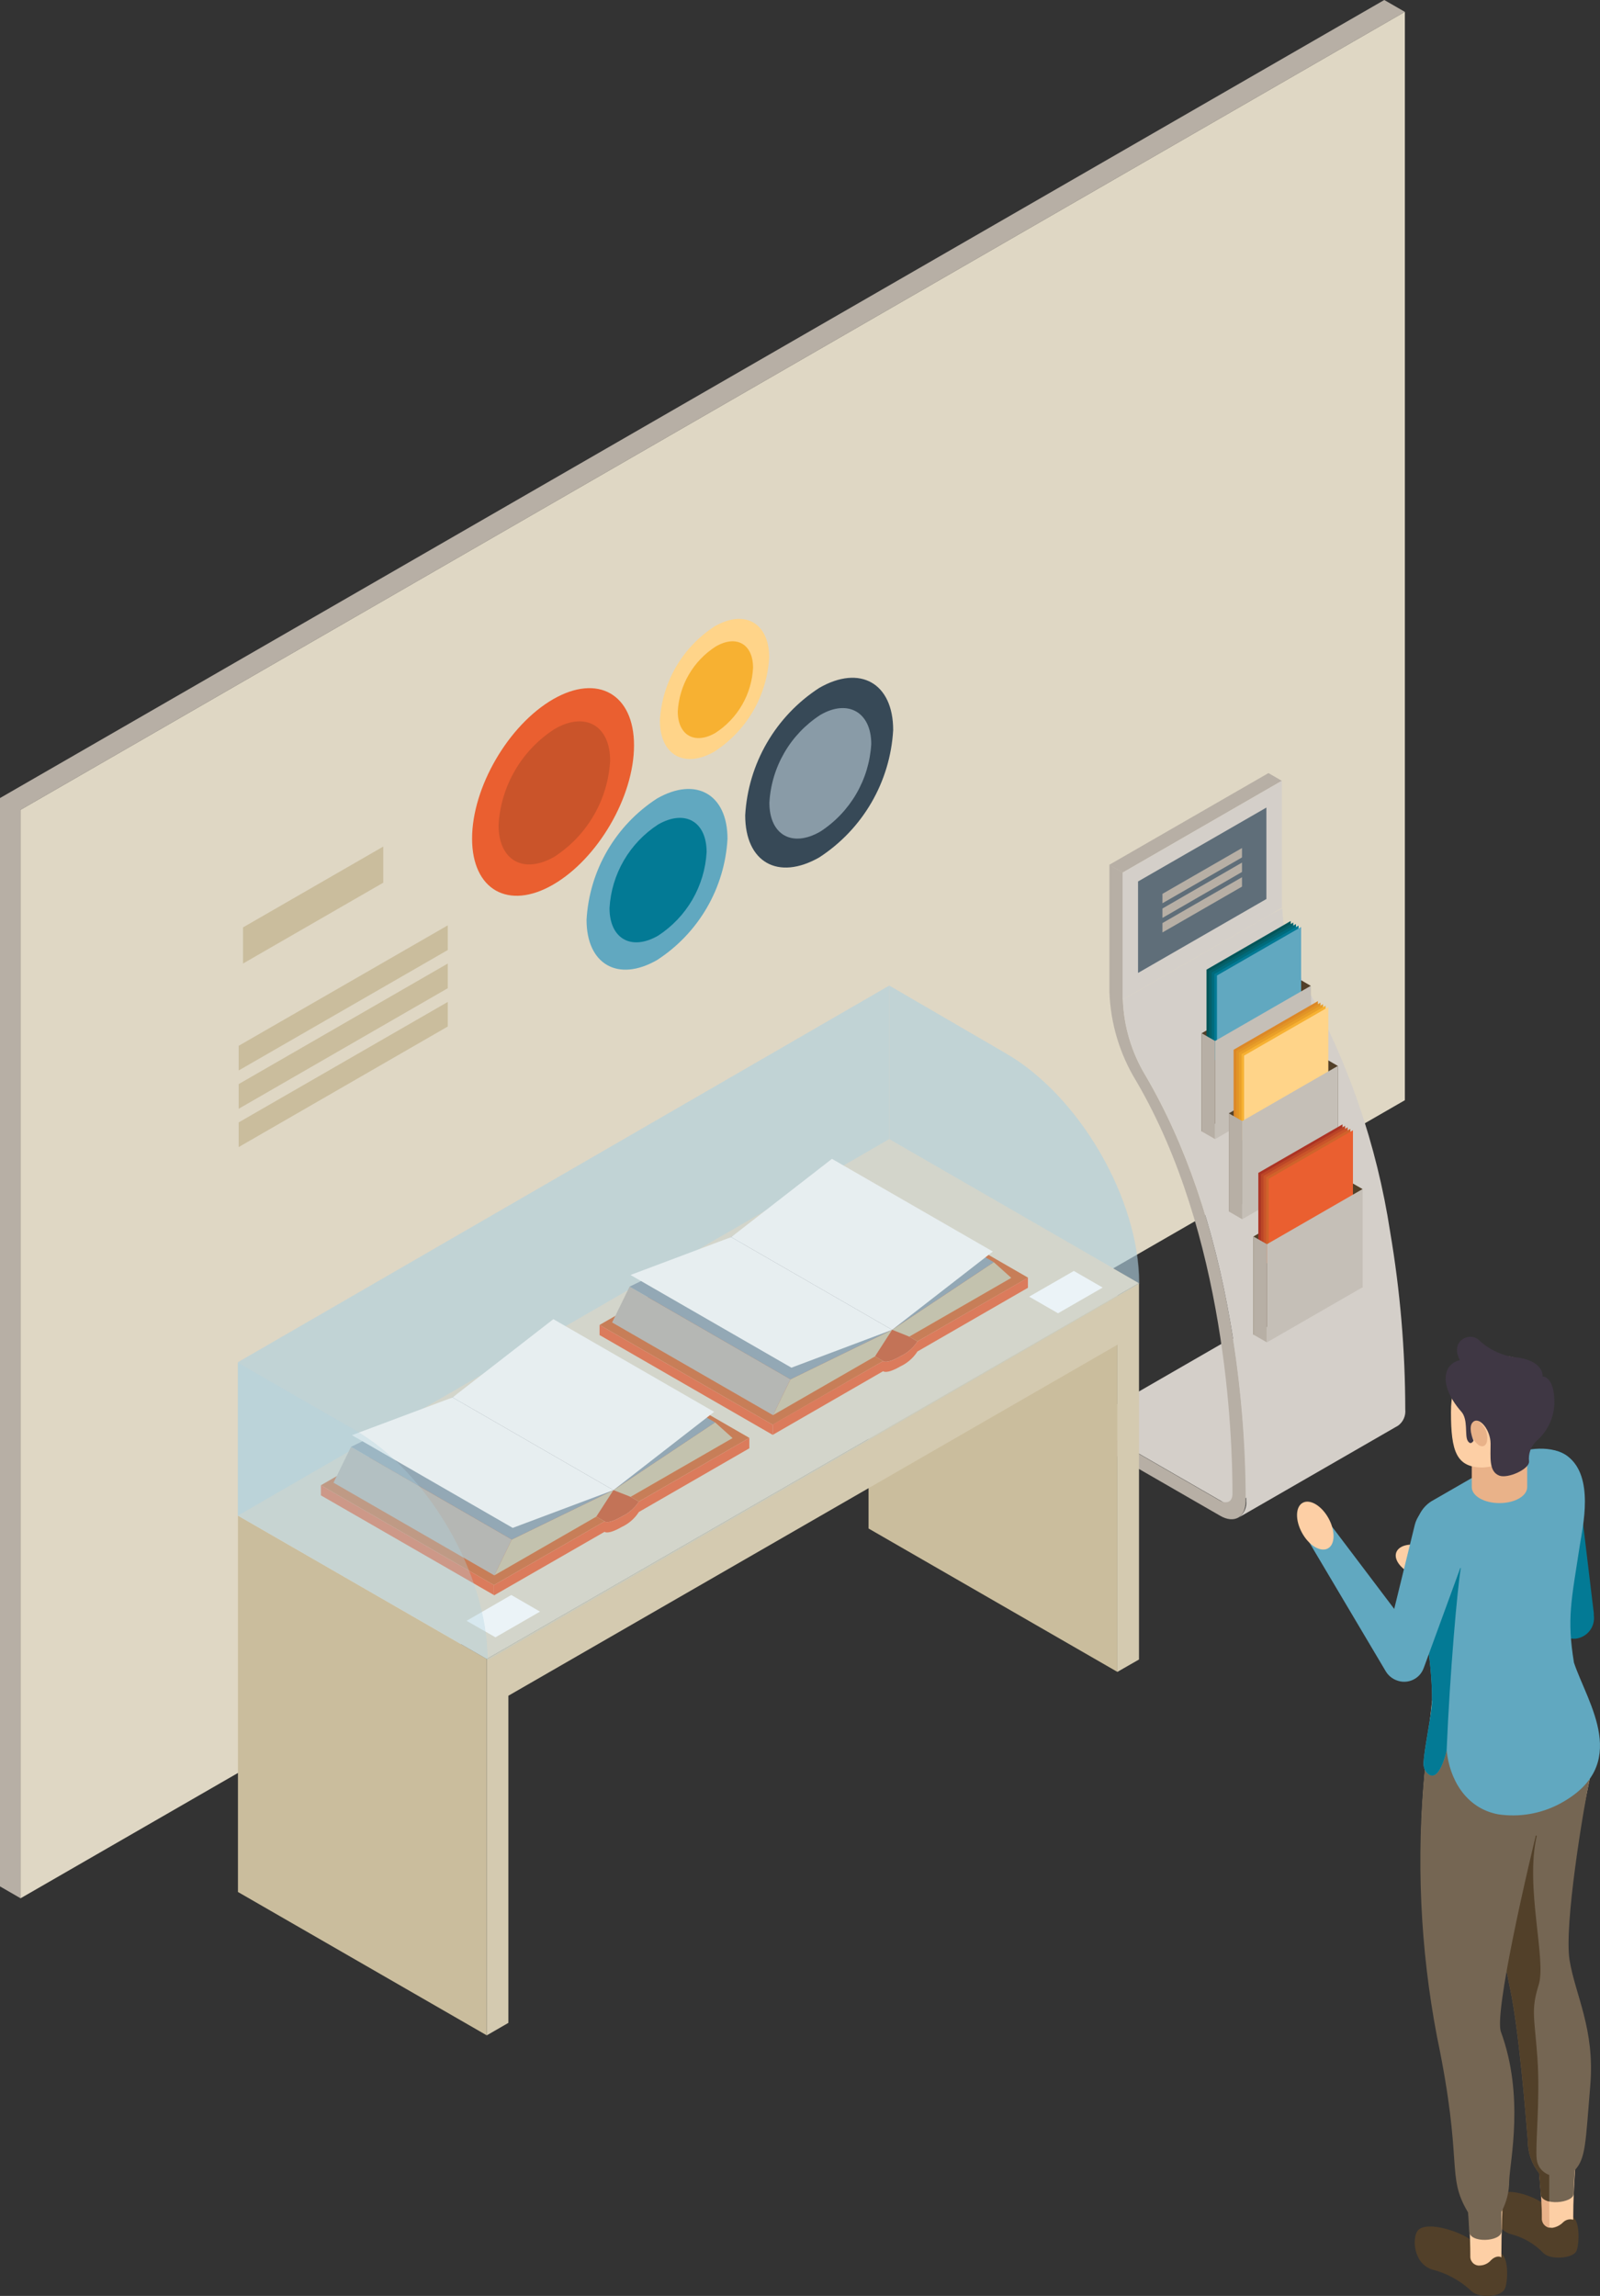 <svg width="99" height="142" viewBox="0 0 99 142" fill="none" xmlns="http://www.w3.org/2000/svg">
<rect x="0" y="0" width="99" height="142" fill="#333333" stroke="none"/>
<g clip-path="url(#clip0_228_1646)">
<path d="M1.273 117.407L0 116.672V49.359L85.652 0L86.926 0.734L1.273 50.087V117.407Z" fill="#B7AFA5"/>
<path d="M86.926 0.734L1.273 50.087V117.407L86.926 68.047V0.734Z" fill="#DFD7C4"/>
<path d="M23.713 54.595L15.037 59.594V57.359L23.713 52.36V54.595Z" fill="#CABD9D"/>
<path d="M27.706 58.758L14.768 66.208V64.682L27.706 57.232V58.758Z" fill="#CABD9D"/>
<path d="M27.706 61.12L14.768 68.577V67.051L27.706 59.594V61.12Z" fill="#CABD9D"/>
<path d="M27.706 63.489L14.768 70.946V69.42L27.706 61.969V63.489Z" fill="#CABD9D"/>
<path d="M39.23 46.097C39.23 49.289 36.984 53.12 34.22 54.716C31.456 56.312 29.21 55.035 29.21 51.868C29.21 48.702 31.456 44.846 34.22 43.249C36.984 41.653 39.23 42.93 39.23 46.097Z" fill="#EA5F30"/>
<path d="M37.752 47.042C37.687 48.235 37.34 49.396 36.739 50.43C36.139 51.464 35.302 52.342 34.297 52.992C32.377 54.09 30.848 53.209 30.848 51.032C30.915 49.843 31.262 48.686 31.862 47.655C32.461 46.624 33.295 45.749 34.297 45.101C36.197 43.983 37.752 44.865 37.752 47.042Z" fill="#CA542A"/>
<path d="M45.014 51.881C44.93 53.385 44.491 54.847 43.734 56.149C42.977 57.451 41.923 58.557 40.657 59.377C38.245 60.762 36.293 59.651 36.293 56.893C36.377 55.387 36.815 53.922 37.574 52.617C38.332 51.313 39.389 50.205 40.657 49.385C43.063 48.012 45.014 49.123 45.014 51.881Z" fill="#61A8C0"/>
<path d="M43.722 52.705C43.663 53.74 43.361 54.748 42.84 55.645C42.318 56.542 41.592 57.304 40.721 57.87C39.064 58.828 37.714 58.062 37.714 56.165C37.773 55.128 38.076 54.12 38.598 53.221C39.121 52.323 39.848 51.56 40.721 50.994C42.378 50.043 43.722 50.802 43.722 52.705Z" fill="#037A95"/>
<path d="M55.265 45.152C55.176 46.731 54.716 48.268 53.921 49.637C53.126 51.006 52.019 52.168 50.69 53.031C48.131 54.486 46.109 53.324 46.109 50.426C46.199 48.846 46.66 47.309 47.456 45.94C48.252 44.571 49.36 43.409 50.69 42.547C53.218 41.091 55.265 42.253 55.265 45.152Z" fill="#374957"/>
<path d="M53.909 46.014C53.847 47.101 53.529 48.159 52.981 49.1C52.433 50.042 51.67 50.842 50.754 51.434C49.014 52.437 47.606 51.639 47.606 49.647C47.666 48.559 47.982 47.5 48.529 46.557C49.076 45.614 49.838 44.813 50.754 44.22C52.469 43.217 53.909 44.054 53.909 46.014Z" fill="#899BA7"/>
<path d="M47.593 40.657C47.529 41.825 47.189 42.96 46.602 43.972C46.015 44.984 45.197 45.843 44.215 46.48C42.346 47.559 40.83 46.697 40.83 44.565C40.896 43.397 41.237 42.261 41.825 41.25C42.413 40.238 43.232 39.379 44.215 38.742C46.07 37.669 47.593 38.518 47.593 40.657Z" fill="#FFD489"/>
<path d="M46.595 41.296C46.555 42.104 46.323 42.892 45.918 43.593C45.513 44.295 44.947 44.89 44.266 45.331C42.986 46.071 41.937 45.477 41.937 44.003C41.982 43.2 42.216 42.418 42.621 41.723C43.026 41.027 43.589 40.437 44.266 39.999C45.552 39.233 46.595 39.827 46.595 41.296Z" fill="#F7B132"/>
<path d="M85.237 87.948L76.157 93.183L67.135 87.986L76.214 82.751L85.237 87.948Z" fill="#D4CFC9"/>
<path d="M67.135 88.931L75.504 93.752C76.368 94.25 77.078 93.847 77.078 92.851C77.073 89.173 76.76 85.502 76.144 81.876C75.12 75.9 73.348 70.729 70.878 66.521C70.019 65.101 69.536 63.486 69.477 61.828V53.969L68.645 53.49V61.35C68.713 63.298 69.284 65.196 70.302 66.86C75.85 76.328 76.266 88.784 76.259 92.398C76.259 92.871 75.92 93.037 75.51 92.826L67.147 88.005L67.135 88.931Z" fill="#B7AFA5"/>
<path d="M78.486 47.814L68.632 53.49L69.464 53.969L79.311 48.293L78.486 47.814Z" fill="#B7AFA5"/>
<path d="M69.464 53.969L79.311 48.293V56.153L69.464 61.828V53.969Z" fill="#D4CFC9"/>
<path d="M78.358 55.603V49.947L70.417 54.518V60.175L78.358 55.603Z" fill="#5F6E79"/>
<path d="M76.848 53.031L71.927 55.865V55.284L76.848 52.45V53.031Z" fill="#B7AFA5"/>
<path d="M76.848 53.931L71.927 56.772V56.191L76.848 53.35V53.931Z" fill="#B7AFA5"/>
<path d="M76.848 54.837L71.927 57.672V57.091L76.848 54.256V54.837Z" fill="#B7AFA5"/>
<path d="M78.537 56.599L79.343 56.184C79.401 57.843 79.886 59.459 80.751 60.877C83.409 65.63 85.193 70.82 86.017 76.2C86.634 79.828 86.947 83.502 86.951 87.182C86.97 87.372 86.939 87.564 86.86 87.739C86.782 87.914 86.659 88.065 86.503 88.178L86.324 88.28L76.528 93.924L76.694 93.822C76.839 93.706 76.953 93.556 77.026 93.386C77.099 93.215 77.127 93.029 77.11 92.845C77.094 89.168 76.77 85.499 76.144 81.876C75.12 75.9 73.348 70.729 70.878 66.521C70.019 65.101 69.536 63.486 69.477 61.828L78.55 56.599H78.537Z" fill="#D4CFC9"/>
<path d="M80.278 60.494L74.352 63.904V69.975L80.278 66.566V60.494Z" fill="#524029"/>
<path d="M80.278 66.566L81.103 67.045V60.973L80.278 60.494V66.566Z" fill="#524029"/>
<path d="M79.862 56.963L74.653 59.971V65.314L79.862 62.314V56.963Z" fill="#035559"/>
<path d="M80.022 57.059L74.813 60.06V65.404L80.022 62.403V57.059Z" fill="#056069"/>
<path d="M80.188 57.149L74.973 60.149V65.5L80.188 62.499V57.149Z" fill="#006B7C"/>
<path d="M80.348 57.244L75.139 60.245V65.589L80.348 62.588V57.244Z" fill="#037A95"/>
<path d="M80.508 57.334L75.299 60.334V65.678L80.508 62.678V57.334Z" fill="#61A8C0"/>
<path d="M74.352 69.975L75.184 70.454V64.382L74.352 63.904V69.975Z" fill="#B7AFA5"/>
<path d="M81.103 60.973L75.184 64.382V70.454L81.103 67.045V60.973Z" fill="#C5BFB7"/>
<path d="M81.954 65.449L76.035 68.858V74.93L81.954 71.52V65.449Z" fill="#524029"/>
<path d="M81.954 71.52L82.779 71.999V65.927L81.954 65.449V71.52Z" fill="#524029"/>
<path d="M81.544 61.918L76.33 64.925V70.269L81.544 67.268V61.918Z" fill="#DC8827"/>
<path d="M81.704 62.014L76.49 65.014V70.358L81.704 67.358V62.014Z" fill="#E19426"/>
<path d="M81.864 62.103L76.656 65.104V70.454L81.864 67.453V62.103Z" fill="#E99F28"/>
<path d="M82.024 62.199L76.816 65.2V70.543L82.024 67.543V62.199Z" fill="#F7B132"/>
<path d="M82.191 62.288L76.976 65.289V70.639L82.191 67.632V62.288Z" fill="#FFD489"/>
<path d="M76.035 74.93L76.861 75.409V69.337L76.035 68.858V74.93Z" fill="#B7AFA5"/>
<path d="M82.779 65.927L76.861 69.337V75.409L82.779 71.999V65.927Z" fill="#C5BFB7"/>
<path d="M83.477 73.065L77.558 76.475V82.547L83.477 79.137V73.065Z" fill="#524029"/>
<path d="M83.477 79.137L84.309 79.616V73.544L83.477 73.065V79.137Z" fill="#524029"/>
<path d="M83.067 69.541L77.859 72.542V77.886L83.067 74.885V69.541Z" fill="#AC3424"/>
<path d="M83.227 69.63L78.019 72.631V77.982L83.227 74.974V69.63Z" fill="#BB4627"/>
<path d="M83.387 69.72L78.179 72.727V78.071L83.387 75.07V69.72Z" fill="#CA542A"/>
<path d="M83.554 69.816L78.339 72.816V78.16L83.554 75.16V69.816Z" fill="#CF632B"/>
<path d="M83.714 69.905L78.505 72.906V78.256L83.714 75.249V69.905Z" fill="#EA5F30"/>
<path d="M77.558 82.546L78.39 83.025V76.954L77.558 76.475V82.546Z" fill="#B7AFA5"/>
<path d="M84.309 73.544L78.39 76.954V83.025L84.309 79.616V73.544Z" fill="#C5BFB7"/>
<path d="M14.723 117.017L30.119 125.885V102.607L14.723 93.739V117.017Z" fill="#CABD9D"/>
<path d="M53.742 94.537L69.138 103.405V80.127L53.742 71.258V94.537Z" fill="#CABD9D"/>
<path d="M69.138 80.127L31.456 101.834L30.119 102.607V105.646V125.885L31.456 125.113V104.88L69.138 83.172V103.405L70.475 102.639V82.4V79.361L69.138 80.127Z" fill="#D4CAB0"/>
<path d="M14.723 93.739L30.119 102.607L70.475 79.361L55.08 70.486L14.723 93.739Z" fill="#DFD7C4"/>
<path opacity="0.5" d="M55.016 70.454L14.723 93.739V84.245L55.016 60.96V70.454Z" fill="#B0D3E0"/>
<path opacity="0.5" d="M70.475 79.361L55.028 70.454V60.96L62.188 65.123C66.764 67.728 70.475 74.119 70.475 79.361Z" fill="#B0D3E0"/>
<path d="M33.414 99.677L30.656 101.266L28.871 100.245L31.635 98.649L33.414 99.677Z" fill="white"/>
<path d="M68.229 79.635L65.465 81.225L63.679 80.197L66.444 78.607L68.229 79.635Z" fill="white"/>
<path d="M37.407 94.096C37.407 94.096 37.592 94.307 38.469 93.796C38.904 93.596 39.273 93.274 39.531 92.871L28.794 86.697C28.535 87.101 28.167 87.424 27.732 87.629C26.855 88.133 26.67 87.922 26.67 87.922L37.407 94.096Z" fill="#CA542A"/>
<path d="M30.566 98.036L19.855 91.862L26.689 87.922L37.407 94.096L30.566 98.036Z" fill="#CF632B"/>
<path d="M39.531 92.87L28.813 86.697L35.653 82.764L46.365 88.931L39.531 92.87Z" fill="#CF632B"/>
<path d="M46.365 88.931L39.531 92.871C39.273 93.274 38.904 93.596 38.469 93.796C37.592 94.307 37.407 94.096 37.407 94.096L30.566 98.036V98.674L37.407 94.741C37.407 94.741 37.592 94.945 38.469 94.441C38.904 94.24 39.273 93.919 39.531 93.515L46.365 89.576V88.931Z" fill="#EA5F30"/>
<path d="M30.566 98.036L19.855 91.862V92.487L30.566 98.655V98.036Z" fill="#EA5F30"/>
<path d="M44.247 87.973L37.957 92.162L39.019 92.577L45.328 88.944L44.247 87.973Z" fill="#CABD9D"/>
<path d="M31.667 95.22L37.957 92.162L36.895 93.803L30.586 97.435L31.667 95.22Z" fill="#CABD9D"/>
<path d="M30.586 97.436L20.636 91.702L21.717 89.487L31.667 95.22L30.586 97.436Z" fill="#B7AFA5"/>
<path d="M31.667 95.22L37.957 92.162L28.007 86.428L21.717 89.487L31.667 95.22Z" fill="#899BA7"/>
<path d="M31.724 94.499L37.957 92.162L28.007 86.428L21.775 88.765L31.724 94.499Z" fill="#FAF8F5"/>
<path d="M37.957 92.162L28.007 86.428L34.297 82.24L44.247 87.974L37.957 92.162Z" fill="#899BA7"/>
<path d="M28.007 86.428L34.239 81.589L44.189 87.322L37.957 92.162L28.007 86.428Z" fill="#FAF8F5"/>
<path d="M54.645 84.181C54.645 84.181 54.83 84.392 55.707 83.887C56.142 83.687 56.511 83.365 56.769 82.962L46.07 76.788C45.813 77.192 45.444 77.513 45.008 77.713C44.132 78.218 43.946 78.013 43.946 78.013L54.645 84.181Z" fill="#CA542A"/>
<path d="M47.811 88.12L37.099 81.946L43.933 78.013L54.645 84.181L47.811 88.12Z" fill="#CF632B"/>
<path d="M56.769 82.962L46.057 76.788L52.891 72.848L63.609 79.022L56.769 82.962Z" fill="#CF632B"/>
<path d="M63.603 79.022L56.769 82.962C56.511 83.365 56.142 83.687 55.707 83.887C54.83 84.392 54.645 84.181 54.645 84.181L47.811 88.108V88.746L54.645 84.807C54.645 84.807 54.83 85.017 55.707 84.513C56.141 84.31 56.509 83.989 56.769 83.587L63.603 79.648V79.022Z" fill="#EA5F30"/>
<path d="M47.811 88.12L37.099 81.946V82.572L47.811 88.746V88.12Z" fill="#EA5F30"/>
<path d="M61.491 78.065L55.201 82.246L56.263 82.668L62.572 79.035L61.491 78.065Z" fill="#CABD9D"/>
<path d="M48.911 85.311L55.201 82.246L54.139 83.894L47.83 87.526L48.911 85.311Z" fill="#CABD9D"/>
<path d="M47.83 87.526L37.874 81.793L38.955 79.578L48.911 85.311L47.83 87.526Z" fill="#B7AFA5"/>
<path d="M48.911 85.311L55.201 82.246L45.245 76.513L38.955 79.578L48.911 85.311Z" fill="#899BA7"/>
<path d="M48.969 84.59L55.201 82.246L45.245 76.513L39.013 78.856L48.969 84.59Z" fill="#FAF8F5"/>
<path d="M55.201 82.246L45.245 76.513L51.535 72.331L61.491 78.064L55.201 82.246Z" fill="#899BA7"/>
<path d="M45.245 76.513L51.477 71.674L61.434 77.407L55.201 82.246L45.245 76.513Z" fill="#FAF8F5"/>
<path opacity="0.5" d="M30.183 102.645L14.717 93.739V84.277L21.89 88.408C26.471 91.013 30.183 97.397 30.183 102.645Z" fill="#B0D3E0"/>
<path opacity="0.25" d="M55.029 60.96L62.188 65.123C66.764 67.76 70.507 74.151 70.507 79.393L30.195 102.677C30.195 97.429 26.484 91.044 21.877 88.408L14.717 84.277L55.029 60.96Z" fill="#B0D3E0"/>
<path d="M97.292 137.109C97.765 137.333 97.727 138.744 97.547 139.21C97.368 139.676 95.961 139.804 95.506 139.357C94.94 138.767 94.216 138.353 93.42 138.163C92.262 137.748 92.249 136.113 92.653 135.769C93.248 135.258 94.905 135.813 95.538 136.324C96.103 136.628 96.689 136.89 97.292 137.109Z" fill="#524029"/>
<path d="M92.864 139.376C93.35 139.599 93.312 141.049 93.126 141.528C92.909 142.102 91.494 142.166 91.027 141.687C90.339 141.041 89.495 140.583 88.577 140.359C87.38 139.925 87.367 138.252 87.783 137.895C88.423 137.371 90.394 138.042 91.046 138.565C91.633 138.877 92.24 139.147 92.864 139.376Z" fill="#524029"/>
<path d="M97.26 103.431C97.26 103.431 95.775 104.925 91.834 105.18C91.379 110.186 91.885 113.423 93.753 122.923C94.086 124.64 95.282 132.838 95.423 135.322C95.423 135.673 95.423 136.937 95.423 137.282C95.445 137.431 95.524 137.567 95.643 137.661C95.762 137.754 95.912 137.799 96.063 137.786C96.305 137.747 96.529 137.633 96.703 137.461C96.784 137.376 96.886 137.316 96.999 137.285C97.112 137.255 97.231 137.256 97.343 137.288C97.343 134.836 97.56 133.087 97.74 130.98C97.944 128.573 98.757 125.872 97.196 122.821C95.916 120.267 98.034 111.967 98.514 109.228C98.904 106.891 97.899 105.206 97.26 103.431Z" fill="#FDCFA5"/>
<path d="M95.378 121.224C95.029 117.764 95.029 114.278 95.378 110.818L91.962 110.958C92.345 113.863 92.601 117.292 93.715 122.929C94.092 124.889 95.442 134.37 95.404 137.288C95.418 137.41 95.471 137.524 95.555 137.614C95.639 137.703 95.75 137.764 95.871 137.786C95.871 130.303 94.898 128.209 94.713 125.432C94.527 122.655 95.551 122.629 95.378 121.224Z" fill="#E9B289"/>
<path d="M98.398 109.815C97.951 111.967 96.767 119.092 97.119 121.244C97.471 123.395 98.693 125.502 98.398 128.988C98.104 132.474 98.13 133.496 97.445 134.217C97.445 134.217 97.368 135.111 97.368 135.686C97.368 136.26 95.398 136.477 95.334 135.686C95.27 134.894 95.231 134.409 95.231 134.409C94.775 133.843 94.529 133.137 94.534 132.41C94.412 130.942 93.984 125.54 93.433 122.98C92.883 120.42 92.377 116.232 91.085 109.79L98.398 109.815Z" fill="#756653"/>
<path d="M95.858 134.517C95.648 134.445 95.464 134.313 95.326 134.139C95.189 133.965 95.105 133.755 95.084 133.534C94.982 132.736 95.308 129.844 95.129 127.309C94.95 124.774 94.713 124.334 95.206 122.763C95.698 121.193 94.348 116.717 95.09 113.531H91.795C92.588 117.911 92.998 120.963 93.433 122.987C93.983 125.541 94.412 130.948 94.534 132.417C94.529 133.143 94.775 133.849 95.231 134.415C95.231 134.415 95.27 134.875 95.334 135.692C95.334 135.947 95.57 136.094 95.858 136.164V134.517Z" fill="#524029"/>
<path d="M94.662 104.708C92.693 105.251 90.638 105.411 88.609 105.18C87.853 112.318 87.374 115.434 89.146 125.56C89.492 127.526 90.976 134.16 90.976 139.606C90.98 139.683 91.001 139.758 91.036 139.827C91.072 139.895 91.121 139.956 91.182 140.004C91.242 140.052 91.312 140.087 91.387 140.106C91.462 140.126 91.54 140.129 91.616 140.117C91.864 140.096 92.094 139.979 92.256 139.791C92.512 139.536 92.774 139.529 92.896 139.619C92.907 136.419 93.089 133.222 93.44 130.042C93.647 128.453 93.354 126.84 92.601 125.426C91.322 122.872 95.014 112.88 95.487 110.103C95.909 107.81 95.34 106.482 94.662 104.708Z" fill="#FDCFA5"/>
<path d="M88.167 109.381C87.619 114.922 87.871 120.512 88.916 125.981C90.567 133.879 89.453 134.536 90.835 136.835C90.835 136.835 90.874 137.25 90.906 138.01C90.938 138.769 92.902 138.648 92.902 138.01C92.902 137.371 92.902 136.797 92.902 136.797C93.219 136.208 93.384 135.549 93.382 134.881C93.427 133.643 94.335 129.659 92.87 125.668C92.454 124.544 94.393 115.944 95.577 111.322V106.214H88.993L88.167 109.381Z" fill="#756653"/>
<path d="M98.616 99.9V99.772L97.586 91.198C97.588 91.149 97.588 91.1 97.586 91.051C97.54 90.83 97.45 90.62 97.323 90.434C97.195 90.247 97.032 90.088 96.843 89.964C96.654 89.841 96.442 89.755 96.22 89.713C95.998 89.671 95.769 89.674 95.548 89.72C95.326 89.766 95.116 89.855 94.93 89.982C94.743 90.109 94.583 90.272 94.459 90.461C94.335 90.65 94.249 90.861 94.207 91.083C94.165 91.304 94.168 91.532 94.214 91.753L95.538 98.055L89.447 96.235C89.238 96.181 89.017 96.207 88.827 96.307C88.636 96.408 88.49 96.576 88.417 96.778C88.344 96.98 88.35 97.202 88.433 97.401C88.515 97.599 88.669 97.76 88.865 97.85L96.856 101.253C97.059 101.336 97.278 101.369 97.496 101.349C97.666 101.33 97.83 101.276 97.979 101.192C98.128 101.108 98.258 100.995 98.363 100.86C98.467 100.725 98.543 100.571 98.587 100.406C98.63 100.241 98.64 100.069 98.616 99.9Z" fill="#037A95"/>
<path d="M89.415 97.161C89.229 97.646 88.404 97.799 87.572 97.461C86.74 97.123 86.216 96.49 86.395 96.012C86.574 95.533 87.406 95.373 88.244 95.712C89.082 96.05 89.581 96.682 89.415 97.161Z" fill="#FDCFA5"/>
<path d="M97.388 102.83C96.94 100.091 97.228 99 97.746 95.609C97.931 94.428 98.661 91.332 97.004 90.074C96.095 89.378 94.393 89.506 93.395 90.074L88.57 92.851C86.113 94.409 88.609 99.728 88.609 105.18C88.609 105.921 88.148 108.002 88.09 108.934C88.058 109.157 88.108 109.384 88.231 109.573C89.025 110.549 89.511 108.251 89.511 108.251C89.677 109.994 90.669 111.839 92.71 112.216C94.002 112.406 95.322 112.183 96.479 111.577C101.003 109.177 98.226 105.346 97.388 102.83Z" fill="#61A8C0"/>
<path d="M87.591 96.957C87.866 99.268 88.609 102.205 88.609 105.186C88.609 105.927 88.148 108.008 88.09 108.941C88.058 109.163 88.108 109.39 88.231 109.579C89.025 110.556 89.511 108.257 89.511 108.257C89.709 103.463 90.183 98.17 90.387 96.982L87.591 96.957Z" fill="#037A95"/>
<path d="M89.716 93.011C89.258 92.896 88.774 92.966 88.368 93.205C87.962 93.444 87.667 93.833 87.546 94.288L86.267 99.51L82.472 94.492C82.338 94.323 82.144 94.211 81.93 94.177C81.717 94.144 81.498 94.191 81.318 94.311C81.138 94.43 81.009 94.613 80.957 94.823C80.906 95.033 80.935 95.254 81.039 95.443L85.742 103.367C85.897 103.626 86.136 103.825 86.42 103.929C86.581 103.991 86.753 104.021 86.926 104.015C87.099 104.01 87.269 103.969 87.425 103.896C87.582 103.824 87.722 103.72 87.838 103.592C87.953 103.463 88.041 103.313 88.097 103.15L88.148 103.016L90.951 95.354C90.971 95.293 90.988 95.232 91.002 95.169C91.115 94.713 91.043 94.231 90.802 93.827C90.561 93.423 90.171 93.13 89.716 93.011Z" fill="#61A8C0"/>
<path d="M82.165 95.769C81.711 96.018 80.994 95.59 80.566 94.811C80.137 94.032 80.15 93.196 80.604 92.947C81.058 92.698 81.775 93.126 82.204 93.905C82.632 94.684 82.613 95.526 82.165 95.769Z" fill="#FDCFA5"/>
<path d="M92.781 87.833C91.834 87.833 91.066 88.273 91.066 88.823V91.977C91.066 92.526 91.834 92.966 92.781 92.966C93.728 92.966 94.495 92.526 94.495 91.977V88.823C94.489 88.273 93.721 87.833 92.781 87.833Z" fill="#E9B289"/>
<path d="M95.711 87.341C95.514 88.264 95.021 89.098 94.306 89.715C93.591 90.333 92.694 90.701 91.75 90.764C90.112 90.764 89.779 89.774 89.779 87.341C89.779 85.337 90.554 84.009 92.749 83.868C93.192 83.839 93.636 83.914 94.045 84.086C94.454 84.259 94.817 84.524 95.105 84.862C95.393 85.199 95.597 85.599 95.703 86.03C95.808 86.46 95.811 86.91 95.711 87.341Z" fill="#FDCFA5"/>
<path d="M90.995 88.344C90.992 88.545 91.035 88.744 91.123 88.924C91.211 89.105 91.34 89.263 91.501 89.385C91.789 89.557 92.025 89.385 92.025 88.95C92.027 88.748 91.98 88.548 91.889 88.367C91.798 88.186 91.665 88.029 91.501 87.91C91.232 87.737 90.995 87.935 90.995 88.344Z" fill="#E9B289"/>
<path d="M89.645 84.564C89.153 85.317 89.645 86.441 90.419 87.309C90.855 87.801 90.618 88.772 90.81 89.104C91.002 89.436 91.174 89.104 91.174 89.104C91.174 89.104 90.778 88.21 91.174 87.922C91.571 87.635 92.224 88.452 92.23 89.282C92.237 90.112 92.102 91.013 92.774 91.268C93.299 91.46 94.611 90.879 94.611 90.4C94.581 90.166 94.608 89.928 94.688 89.706C94.768 89.484 94.899 89.284 95.071 89.123C95.444 88.801 95.737 88.398 95.928 87.945C96.119 87.493 96.202 87.002 96.172 86.511C96.114 85.12 95.449 85.132 95.449 85.132C95.449 85.132 95.564 84.239 93.977 83.97C93.035 83.899 92.148 83.502 91.469 82.847C90.867 82.361 89.703 82.974 90.33 84.124C90.055 84.182 89.812 84.338 89.645 84.564Z" fill="#3F3744"/>
</g>
<defs>
<clipPath id="clip0_228_1646">
<rect width="99" height="142" fill="white"/>
</clipPath>
</defs>
</svg>
